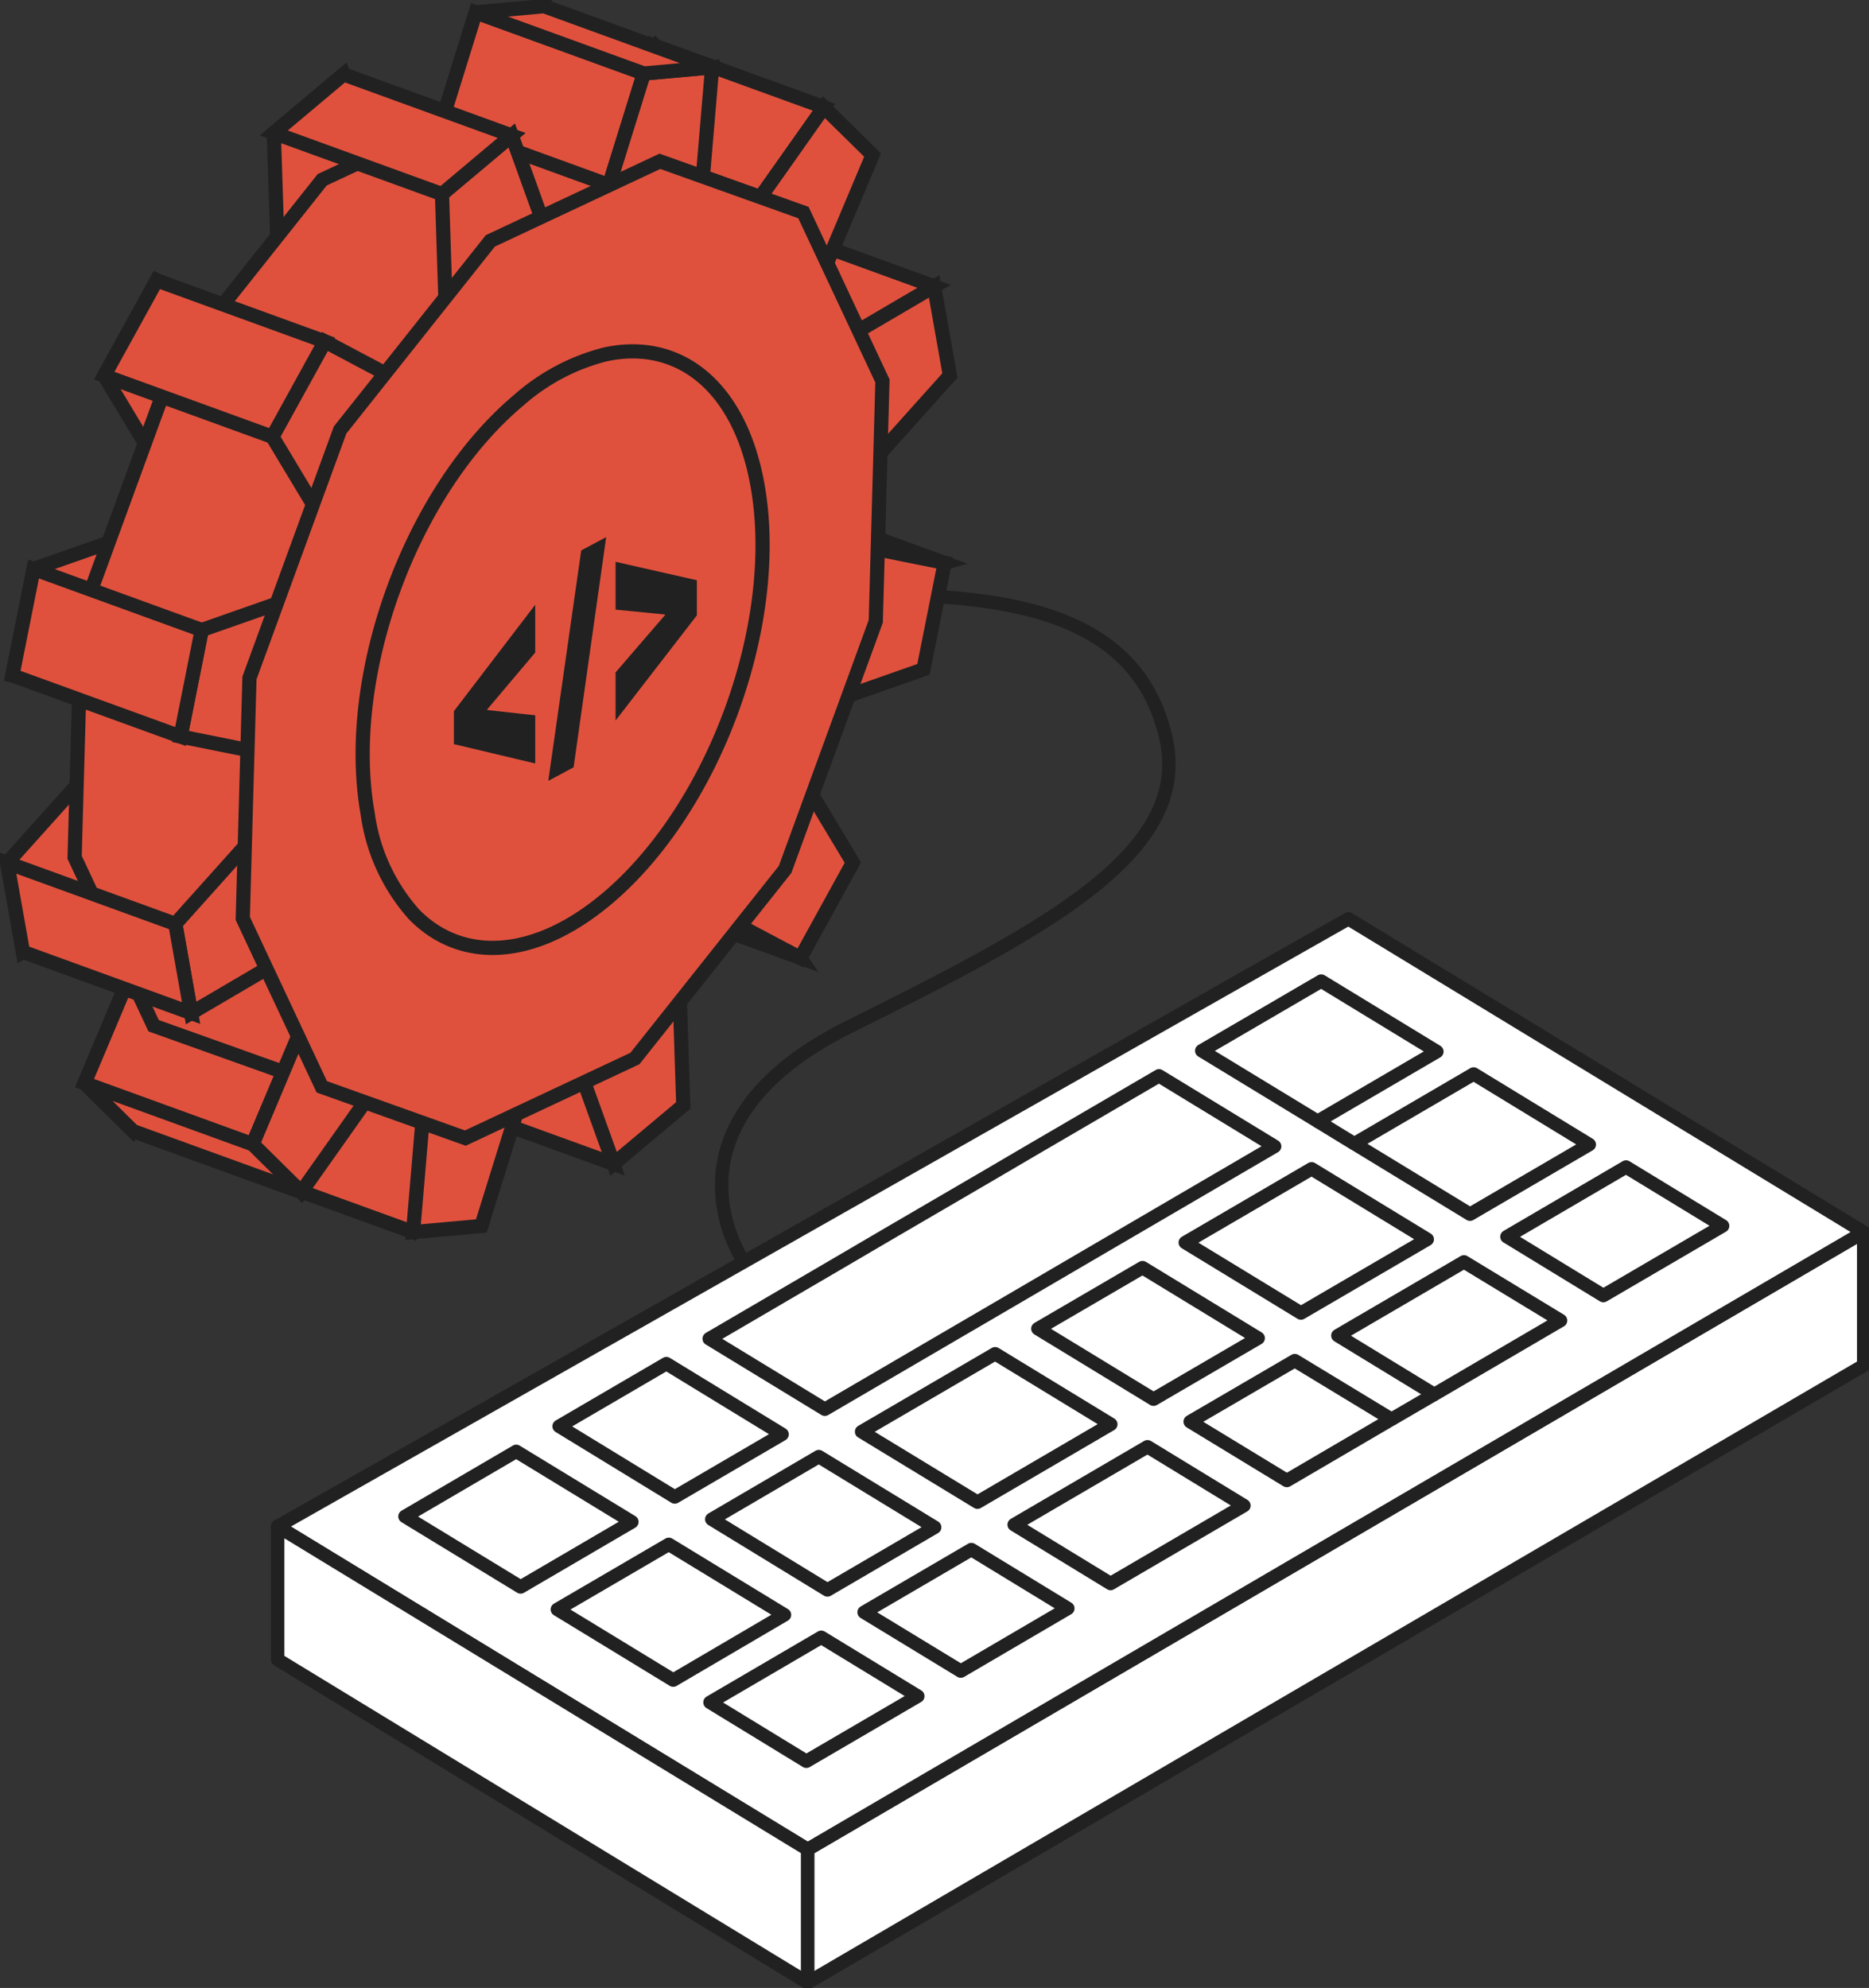 <svg xmlns="http://www.w3.org/2000/svg" xmlns:xlink="http://www.w3.org/1999/xlink" width="92.801" height="98.701" viewBox="0 0 92.801 98.701"><rect x="0" y="0" width="92.801" height="98.701" fill="#333333" stroke="none"/><defs><clipPath id="a"><rect width="92.801" height="98.701" fill="none"></rect></clipPath></defs><path d="M52.772,84.332.334,114.977v-6.619L52.772,77.714Z" transform="translate(39.766 -16.539)" fill="#fff"></path><g transform="translate(0 0)"><g clip-path="url(#a)"><path d="M.334,114.977,52.772,84.332V77.713L.334,108.358Z" transform="translate(39.766 -16.539)" fill="none" stroke="#212121" stroke-linejoin="round" stroke-width="0.667"></path></g></g><path d="M79.086,73.508,26.648,104.153.334,88.116,53.5,57.951Z" transform="translate(13.452 -12.333)" fill="#fff"></path><g transform="translate(0 0)"><g clip-path="url(#a)"><path d="M.334,88.116,53.5,57.951,79.086,73.508,26.647,104.153Z" transform="translate(13.452 -12.333)" fill="none" stroke="#212121" stroke-linejoin="round" stroke-width="0.667"></path></g></g><path d="M19.942,76.529l-5.922,3.46L9.234,77.067l5.913-3.46Z" transform="translate(65.59 -15.665)" fill="#fff"></path><path d="M19.942,76.529l-5.922,3.46L9.234,77.067l5.913-3.46Z" transform="translate(65.59 -15.665)" fill="none" stroke="#212121" stroke-linejoin="round" stroke-width="0.667"></path><path d="M40.11,88.729,34.915,91.77l-4.8-2.921,5.195-3.031Z" transform="translate(28.981 -18.264)" fill="#fff"></path><path d="M40.11,88.729,34.915,91.77l-4.8-2.921,5.195-3.031Z" transform="translate(28.981 -18.264)" fill="none" stroke="#212121" stroke-linejoin="round" stroke-width="0.667"></path><line x1="2.124" y2="1.237" transform="translate(69.091 69.229)" fill="#fff"></line><line x1="2.124" y2="1.237" transform="translate(69.091 69.229)" fill="none" stroke="#212121" stroke-linejoin="round" stroke-width="0.667"></line><path d="M50.835,94.172l-6.62,3.868-4.786-2.921,6.62-3.868Z" transform="translate(10.928 -19.42)" fill="#fff"></path><path d="M50.835,94.172l-6.62,3.868-4.786-2.921,6.62-3.868Z" transform="translate(10.928 -19.42)" fill="none" stroke="#212121" stroke-linejoin="round" stroke-width="0.667"></path><path d="M60.647,100.657l-5.314,3.111-4.8-2.921,5.324-3.111Z" transform="translate(-7.627 -20.8)" fill="#fff"></path><path d="M60.647,100.657l-5.314,3.111-4.8-2.921,5.324-3.111Z" transform="translate(-7.627 -20.8)" fill="none" stroke="#212121" stroke-linejoin="round" stroke-width="0.667"></path><path d="M68.406,101.852h0Z" transform="translate(-29.445 -21.676)" fill="#fff"></path><line x1="0.01" transform="translate(38.951 80.176)" fill="none" stroke="#212121" stroke-linejoin="round" stroke-width="0.667"></line><path d="M49.467,83.453l-5.195,3.031-5.742-3.5,5.195-3.031Z" transform="translate(13.004 -17.015)" fill="#fff"></path><path d="M49.467,83.453l-5.195,3.031-5.742-3.5,5.195-3.031Z" transform="translate(13.004 -17.015)" fill="none" stroke="#212121" stroke-linejoin="round" stroke-width="0.667"></path><path d="M73,95.824h0Z" transform="translate(-37.661 -20.393)" fill="#fff"></path><line x1="0.01" transform="translate(35.332 75.43)" fill="none" stroke="#212121" stroke-linejoin="round" stroke-width="0.667"></line><path d="M65.567,71.357l-6.261,3.659-2.133,1.246L51.978,79.3,49.854,80.54l-6.62,3.868-5.742-3.5,6.619-3.869,2.124-1.246,5.195-3.031,2.124-1.246,6.271-3.66Z" transform="translate(-2.278 -14.441)" fill="#fff"></path><path d="M65.567,71.357l-6.261,3.659-2.133,1.246L51.978,79.3,49.854,80.54l-6.62,3.868-5.742-3.5,6.619-3.869,2.124-1.246,5.195-3.031,2.124-1.246,6.271-3.66Z" transform="translate(-2.278 -14.441)" fill="none" stroke="#212121" stroke-linejoin="round" stroke-width="0.667"></path><path d="M79.627,89.517,74.3,92.628l-5.743-3.51,5.325-3.11Z" transform="translate(-40.795 -18.304)" fill="#fff"></path><path d="M79.627,89.517,74.3,92.628l-5.743-3.51,5.325-3.11Z" transform="translate(-40.795 -18.304)" fill="none" stroke="#212121" stroke-linejoin="round" stroke-width="0.667"></path><path d="M89.3,95.042l-5.524,3.231-5.742-3.5,5.524-3.231Z" transform="translate(-57.926 -19.482)" fill="#fff"></path><path d="M89.3,95.042l-5.524,3.231-5.742-3.5,5.524-3.231Z" transform="translate(-57.926 -19.482)" fill="none" stroke="#212121" stroke-linejoin="round" stroke-width="0.667"></path><path d="M79.684,100.906l-5.524,3.24-5.753-3.509,5.534-3.231Z" transform="translate(-40.733 -20.73)" fill="#fff"></path><path d="M79.684,100.906l-5.524,3.24-5.753-3.509,5.534-3.231Z" transform="translate(-40.733 -20.73)" fill="none" stroke="#212121" stroke-linejoin="round" stroke-width="0.667"></path><path d="M70.317,106.192l-5.533,3.231L60,106.5l5.524-3.231Z" transform="translate(-24.746 -21.978)" fill="#fff"></path><path d="M70.317,106.192l-5.533,3.231L60,106.5l5.524-3.231Z" transform="translate(-24.746 -21.978)" fill="none" stroke="#212121" stroke-linejoin="round" stroke-width="0.667"></path><path d="M68.406,101.852h0Z" transform="translate(-29.445 -21.676)" fill="#fff"></path><line x1="0.01" transform="translate(38.951 80.176)" fill="none" stroke="#212121" stroke-linejoin="round" stroke-width="0.667"></line><path d="M73,95.824h0Z" transform="translate(-37.661 -20.393)" fill="#fff"></path><line x1="0.01" transform="translate(35.332 75.43)" fill="none" stroke="#212121" stroke-linejoin="round" stroke-width="0.667"></line><path d="M70,95.381l-5.324,3.111-5.742-3.51,5.314-3.11Z" transform="translate(-23.592 -19.552)" fill="#fff"></path><path d="M70,95.381l-5.324,3.111-5.742-3.51,5.314-3.11Z" transform="translate(-23.592 -19.552)" fill="none" stroke="#212121" stroke-linejoin="round" stroke-width="0.667"></path><path d="M60.2,88.886l-6.62,3.868-5.753-3.5,6.63-3.869Z" transform="translate(-5.046 -18.172)" fill="#fff"></path><path d="M60.2,88.886l-6.62,3.868-5.753-3.5,6.63-3.869Z" transform="translate(-5.046 -18.172)" fill="none" stroke="#212121" stroke-linejoin="round" stroke-width="0.667"></path><path d="M39.426,94.962h0Z" transform="translate(22.347 -20.21)" fill="#fff"></path><line x1="0.01" transform="translate(61.763 74.752)" fill="none" stroke="#212121" stroke-linejoin="round" stroke-width="0.667"></line><path d="M30.512,82.5l-6.271,3.669-4.785-2.921,6.261-3.659Z" transform="translate(46.974 -16.937)" fill="#fff"></path><path d="M30.512,82.5l-6.271,3.669-4.785-2.921,6.261-3.659Z" transform="translate(46.974 -16.937)" fill="none" stroke="#212121" stroke-linejoin="round" stroke-width="0.667"></path><path d="M39.879,77.221,33.608,80.88l-5.742-3.5,6.271-3.66Z" transform="translate(30.987 -15.689)" fill="#fff"></path><path d="M39.879,77.221,33.608,80.88l-5.742-3.5,6.271-3.66Z" transform="translate(30.987 -15.689)" fill="none" stroke="#212121" stroke-linejoin="round" stroke-width="0.667"></path><line x1="1.825" y1="1.117" transform="translate(65.422 55.669)" fill="#fff"></line><line x1="1.825" y1="1.117" transform="translate(65.422 55.669)" fill="none" stroke="#212121" stroke-linejoin="round" stroke-width="0.667"></line><path d="M38.932,65.379l-5.922,3.46-5.753-3.5,5.932-3.46Z" transform="translate(32.413 -13.169)" fill="#fff"></path><path d="M38.932,65.379l-5.922,3.46-5.753-3.5,5.932-3.46Z" transform="translate(32.413 -13.169)" fill="none" stroke="#212121" stroke-linejoin="round" stroke-width="0.667"></path><path d="M29.309,71.243,23.387,74.7l-5.743-3.5,5.923-3.46Z" transform="translate(49.603 -14.417)" fill="#fff"></path><path d="M29.309,71.243,23.387,74.7l-5.743-3.5,5.923-3.46Z" transform="translate(49.603 -14.417)" fill="none" stroke="#212121" stroke-linejoin="round" stroke-width="0.667"></path><path d="M93.263,112.308v6.619L66.949,102.889V96.271Z" transform="translate(-53.163 -20.488)" fill="#fff"></path><g transform="translate(0 0)"><g clip-path="url(#a)"><path d="M93.263,118.926,66.95,102.889V96.27l26.313,16.037Z" transform="translate(-53.163 -20.488)" fill="none" stroke="#212121" stroke-linejoin="round" stroke-width="0.667"></path><path d="M45.261,70.632S40.575,63.889,50.5,58.957s17.055-8.69,15.7-14.405-6.835-6.9-13.492-7.038" transform="translate(-8.325 -7.983)" fill="none" stroke="#212121" stroke-linejoin="round" stroke-width="0.667"></path><path d="M65.409,35,58.56,33.618l1.053-5.286,7.658-2.69L63.12,18.734,65.727,14l6.157,3.268L71.54,6.684,75,3.776l3.007,8.35L81.567.7l3.39-.306-.949,11.193,6.5-9.209,2.41,2.378L88.269,15.79l7.71-4.522.783,4.426-7.107,7.925L96.5,25l8.348,3.033L87.792,32.971l9.893,14.671-8.348-3.032-6.158-3.268,5.23,16.528-8.349-3.032,1.3,1.6-2.909,4.817-8.348-3.032.95-11.194-6.505,9.209-2.409-2.378,4.651-11.038-7.71,4.522L58.3,42.921Z" transform="translate(-57.945 -0.083)" fill="#e0513d"></path><path d="M65.409,35,58.56,33.618l1.053-5.286,7.658-2.69L63.12,18.734,65.727,14l6.157,3.268L71.54,6.684,75,3.776l3.007,8.35L81.567.7l3.39-.306-.949,11.193,6.5-9.209,2.41,2.378L88.269,15.79l7.71-4.522.783,4.426-7.107,7.925L96.5,25l8.348,3.033L87.792,32.971l9.893,14.671-8.348-3.032-6.158-3.268,5.23,16.528-8.349-3.032,1.3,1.6-2.909,4.817-8.348-3.032.95-11.194-6.505,9.209-2.409-2.378,4.651-11.038-7.71,4.522L58.3,42.921Z" transform="translate(-57.945 -0.083)" fill="none" stroke="#212121" stroke-width="0.705"></path><path d="M107.375,69.714l-8.348-3.033,2.554-6.06,8.1,3.626Z" transform="translate(-94.829 -12.901)" fill="#e0513d"></path><path d="M107.375,69.714l-8.348-3.033,2.554-6.06,8.1,3.626Z" transform="translate(-94.829 -12.901)" fill="none" stroke="#212121" stroke-width="0.705"></path><path d="M93.545,6.32l7.127,2.546,3.923,8.361-.331,11.936-4.5,12.312-7.459,9.39-8.421,3.952-7.128-2.545-3.923-8.361.332-11.936,4.5-12.313,7.46-9.39Z" transform="translate(-69.128 -1.345)" fill="#e0513d"></path><path d="M93.545,6.32l7.127,2.546,3.923,8.361-.331,11.936-4.5,12.312-7.459,9.39-8.421,3.952-7.128-2.545-3.923-8.361.332-11.936,4.5-12.313,7.46-9.39Z" transform="translate(-69.128 -1.345)" fill="none" stroke="#212121" stroke-width="0.705"></path><path d="M74.261,5.942,65.913,2.909l.2,5.718,4.994,1.783Z" transform="translate(-33.346 -0.619)" fill="#e0513d"></path><path d="M74.261,5.942,65.913,2.909l.2,5.718,4.994,1.783Z" transform="translate(-33.346 -0.619)" fill="none" stroke="#212121" stroke-width="0.705"></path><path d="M75.026,17.241l-8.348-3.033-7.71,4.522,8.348,3.032Z" transform="translate(-28.644 -3.024)" fill="#e0513d"></path><path d="M75.026,17.241l-8.348-3.033-7.71,4.522,8.348,3.032Z" transform="translate(-28.644 -3.024)" fill="none" stroke="#212121" stroke-width="0.705"></path><path d="M79,.778,77.277,6.324l8.348,3.033,1.725-5.546Z" transform="translate(-55.381 -0.166)" fill="#e0513d"></path><path d="M79,.778,77.277,6.324l8.348,3.033,1.725-5.546Z" transform="translate(-55.381 -0.166)" fill="none" stroke="#212121" stroke-width="0.705"></path><path d="M65.08,38.848,58.231,37.47l1.053-5.287,7.658-2.689-4.152-6.908L65.4,17.855l6.157,3.268-.343-10.587,3.462-2.909,3.007,8.349L81.238,4.548l3.39-.307-.949,11.194,6.5-9.209L92.593,8.6,87.941,19.642,95.65,15.12l.783,4.426-7.107,7.925,6.848,1.378-1.053,5.287-7.658,2.689,4.152,6.908-2.606,4.732L82.851,45.2l.344,10.587L79.733,58.69l-3.007-8.349L73.168,61.771l-3.39.306.949-11.193-6.505,9.209-2.409-2.378,4.651-11.039L58.756,51.2l-.782-4.426Z" transform="translate(-49.268 -0.903)" fill="#e0513d"></path><path d="M65.08,38.848,58.231,37.47l1.053-5.287,7.658-2.689-4.152-6.908L65.4,17.855l6.157,3.268-.343-10.587,3.462-2.909,3.007,8.349L81.238,4.548l3.39-.307-.949,11.194,6.5-9.209L92.593,8.6,87.941,19.642,95.65,15.12l.783,4.426-7.107,7.925,6.848,1.378-1.053,5.287-7.658,2.689,4.152,6.908-2.606,4.732L82.851,45.2l.344,10.587L79.733,58.69l-3.007-8.349L73.168,61.771l-3.39.306.949-11.193-6.505,9.209-2.409-2.378,4.651-11.039L58.756,51.2l-.782-4.426Z" transform="translate(-49.268 -0.903)" fill="none" stroke="#212121" stroke-width="0.705"></path><path d="M82.939,10.173l7.128,2.546,3.923,8.361-.332,11.936-4.5,12.313L81.7,54.719l-8.421,3.952-7.128-2.546-3.923-8.361.332-11.936,4.5-12.313,7.459-9.39Z" transform="translate(-50.174 -2.165)" fill="#e0513d"></path><path d="M82.939,10.173l7.128,2.546,3.923,8.361-.332,11.936-4.5,12.313L81.7,54.719l-8.421,3.952-7.128-2.546-3.923-8.361.332-11.936,4.5-12.313,7.459-9.39Z" transform="translate(-50.174 -2.165)" fill="none" stroke="#212121" stroke-width="0.705"></path><path d="M89.4,28.837c-.877-4.973-3.934-7.331-7.594-6.517a10.31,10.31,0,0,0-4.28,2.279c-5.346,4.49-8.7,13.675-7.488,20.508a9.429,9.429,0,0,0,2.295,5c2.327,2.39,5.939,2.29,9.574-.761,5.351-4.5,8.7-13.675,7.494-20.512" transform="translate(-51.783 -4.717)" fill="#e0513d"></path><path d="M89.4,28.837c-.877-4.973-3.934-7.331-7.594-6.517a10.31,10.31,0,0,0-4.28,2.279c-5.346,4.49-8.7,13.675-7.488,20.508a9.429,9.429,0,0,0,2.295,5c2.327,2.39,5.939,2.29,9.574-.761C87.258,44.854,90.608,35.675,89.4,28.837Z" transform="translate(-51.783 -4.717)" fill="none" stroke="#212121" stroke-width="0.705"></path><path d="M105.837,54.42l8.348,3.033.783,4.425-8.348-3.033Z" transform="translate(-105.48 -11.582)" fill="#e0513d"></path><path d="M105.837,54.42l8.348,3.033.783,4.425-8.348-3.033Z" transform="translate(-105.48 -11.582)" fill="none" stroke="#212121" stroke-width="0.705"></path><path d="M113.513,44.205l-8.348-3.033,1.053-5.287,8.348,3.033Z" transform="translate(-104.55 -7.637)" fill="#e0513d"></path><path d="M113.513,44.205l-8.348-3.033,1.053-5.287,8.348,3.033Z" transform="translate(-104.55 -7.637)" fill="none" stroke="#212121" stroke-width="0.705"></path><path d="M108.355,20.717l-2.607,4.732L97.4,22.415l2.607-4.732Z" transform="translate(-92.225 -3.763)" fill="#e0513d"></path><path d="M108.355,20.717l-2.607,4.732L97.4,22.415l2.607-4.732Z" transform="translate(-92.225 -3.763)" fill="none" stroke="#212121" stroke-width="0.705"></path><path d="M85.616,7.6l8.348,3.033,3.462-2.909L89.079,4.691Z" transform="translate(-72.021 -0.998)" fill="#e0513d"></path><path d="M85.616,7.6l8.348,3.033,3.462-2.909L89.079,4.691Z" transform="translate(-72.021 -0.998)" fill="none" stroke="#212121" stroke-width="0.705"></path><path d="M72.971.7l8.348,3.033,3.39-.307L76.361.389Z" transform="translate(-49.349 -0.083)" fill="#e0513d"></path><path d="M72.971.7l8.348,3.033,3.39-.307L76.361.389Z" transform="translate(-49.349 -0.083)" fill="none" stroke="#212121" stroke-width="0.705"></path><path d="M98.892,68.32l8.348,3.033,2.41,2.377L101.3,70.7Z" transform="translate(-94.694 -14.54)" fill="#e0513d"></path><path d="M98.892,68.32l8.348,3.033,2.41,2.377L101.3,70.7Z" transform="translate(-94.694 -14.54)" fill="none" stroke="#212121" stroke-width="0.705"></path><path d="M84.13,45.063V43.425l4.037-5.284v2.376l-2.384,2.823v.029l2.384.263v2.39Z" transform="translate(-61.592 -8.117)" fill="#212121"></path><path d="M81.29,34.538l1.24-.662L80.911,45.307l-1.257.671Z" transform="translate(-52.431 -7.209)" fill="#212121"></path><path d="M73.933,40.925l2.454-2.846V38.05l-2.454-.24V35.435l4.037.915v1.741l-4.037,5.225Z" transform="translate(-43.368 -7.541)" fill="#212121"></path></g></g></svg>